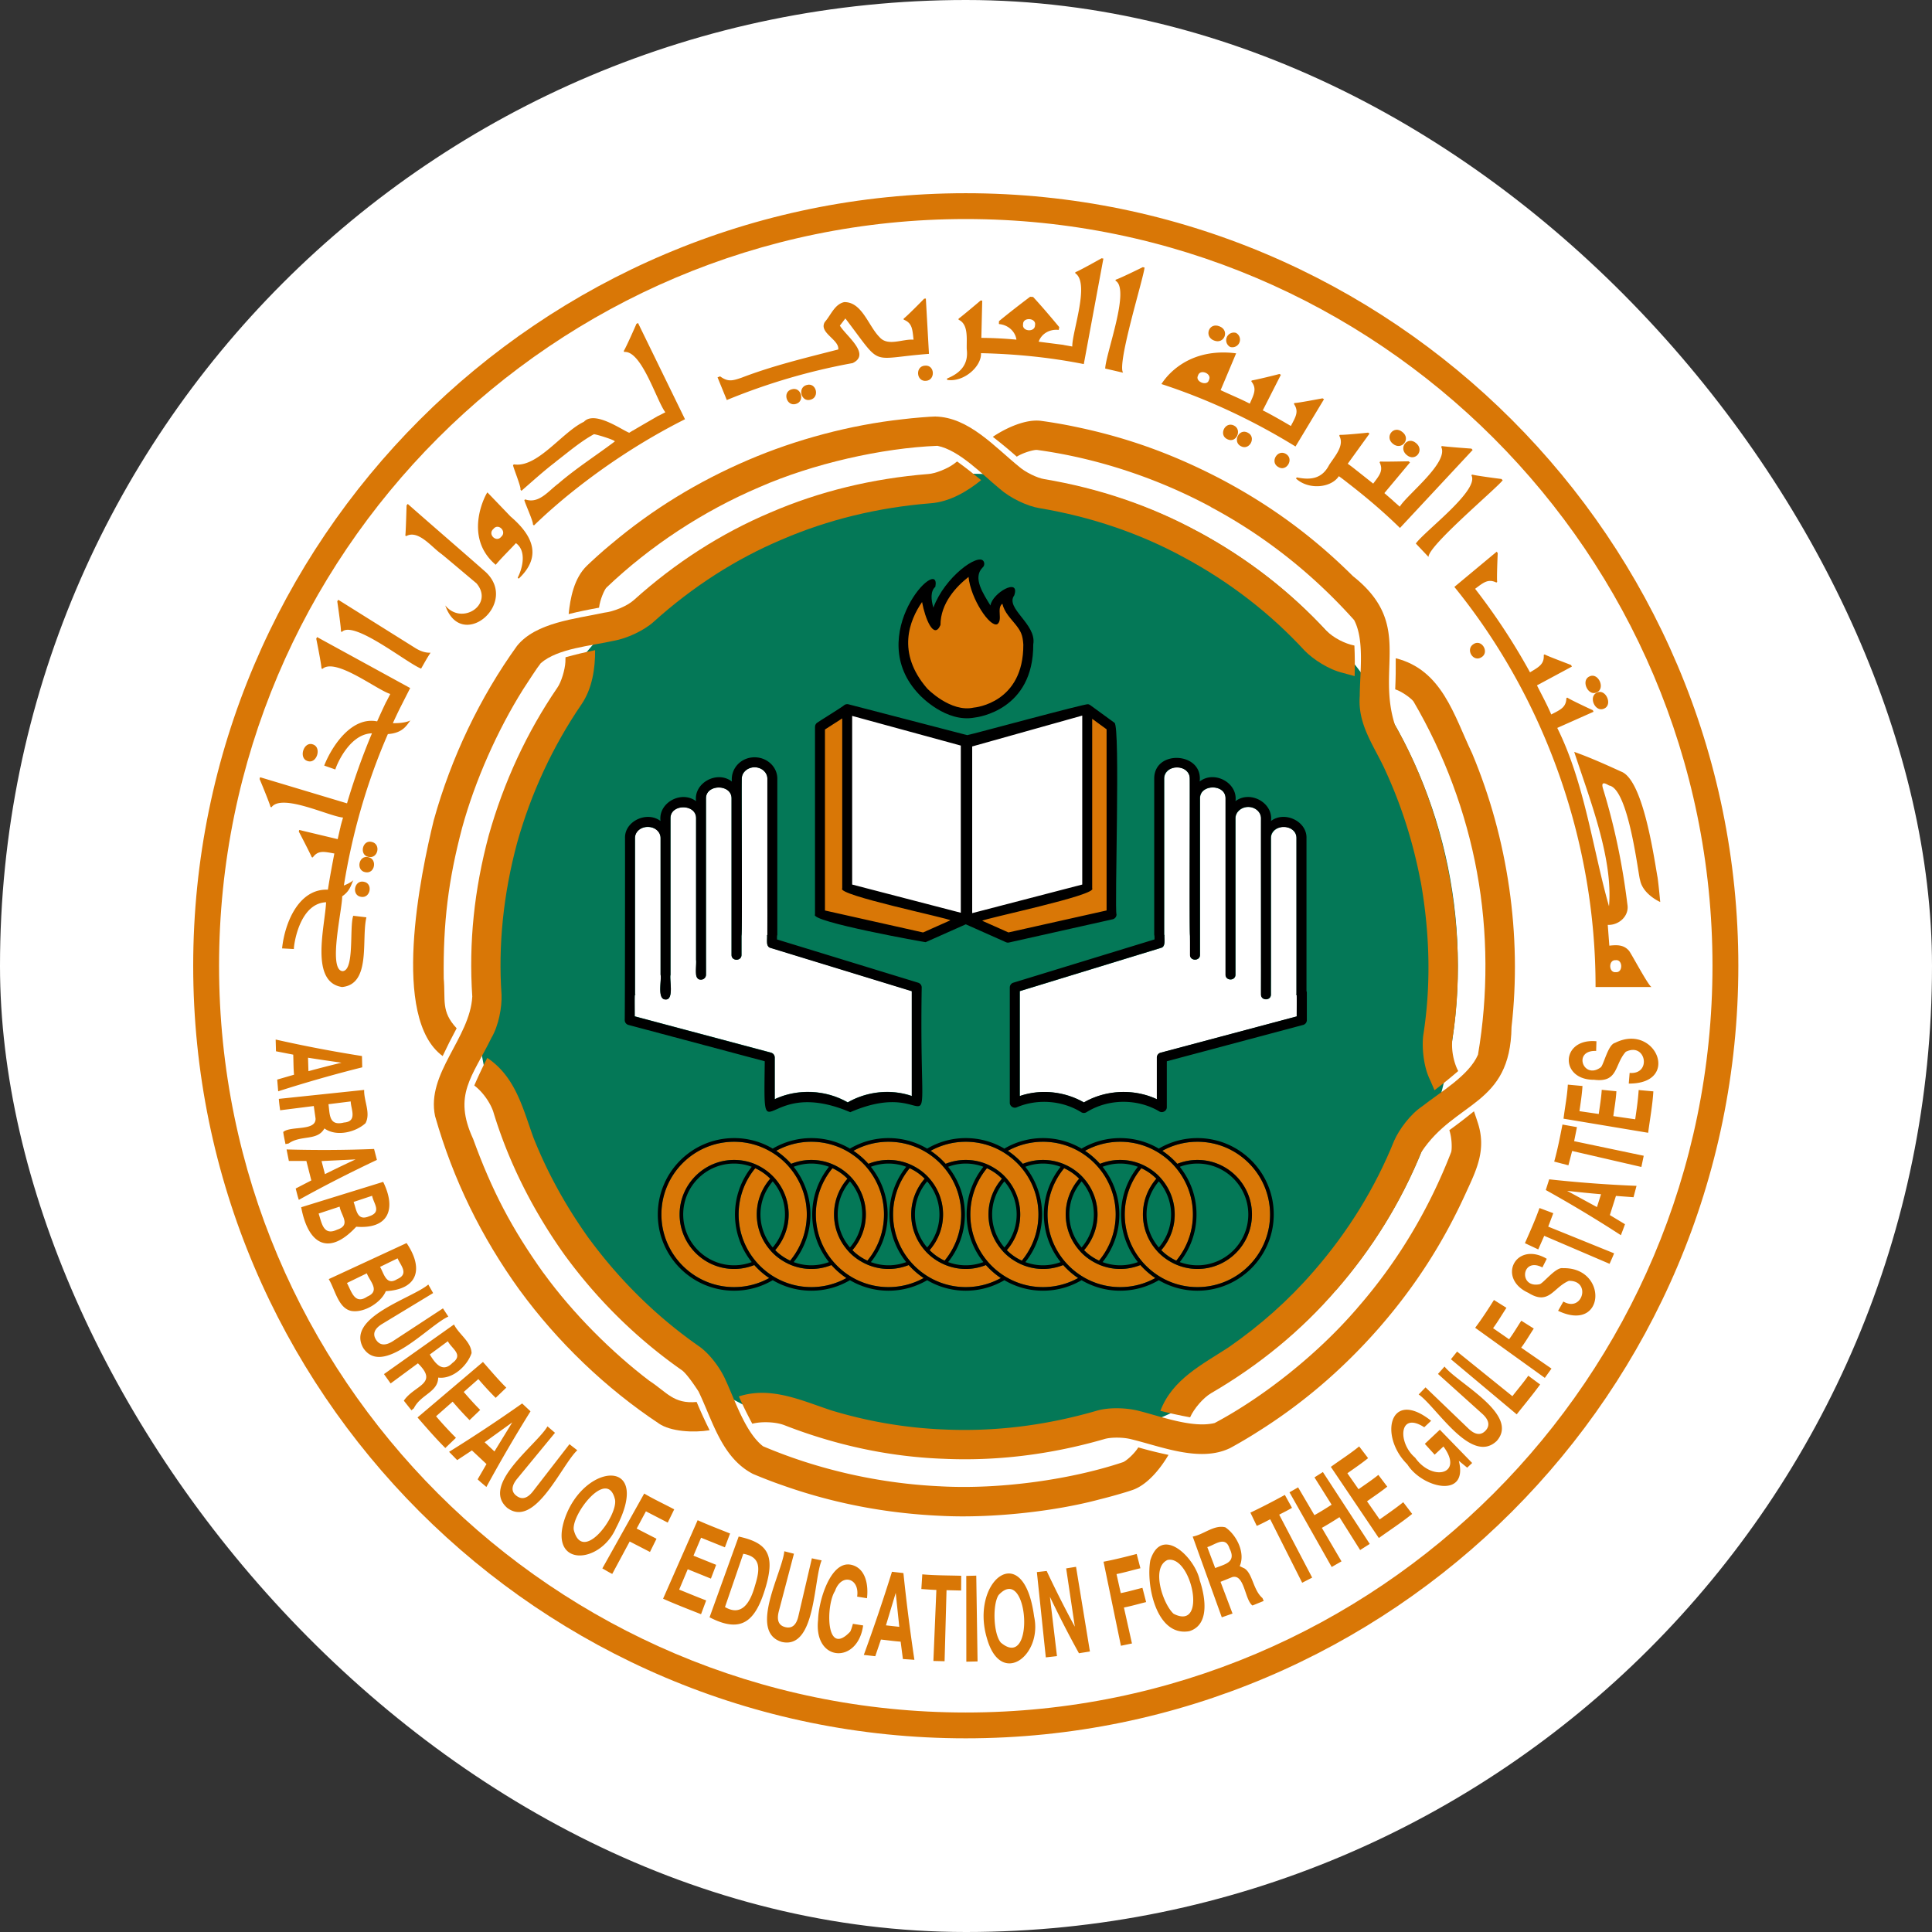 <svg xmlns="http://www.w3.org/2000/svg" version="1.1" xmlns:xlink="http://www.w3.org/1999/xlink" width="1000" height="1000"><rect width="100%" height="100%" fill="#333333" stroke="none"/><g clip-path="url(#SvgjsClipPath1165)"><rect width="1000" height="1000" fill="#ffffff"></rect><g transform="matrix(1.675,0,0,1.675,100,100.008)"><svg xmlns="http://www.w3.org/2000/svg" version="1.1" xmlns:xlink="http://www.w3.org/1999/xlink" width="477.47" height="477.46"><svg xmlns="http://www.w3.org/2000/svg" id="a" viewBox="0 0 477.47 477.46"><defs><style>.m{fill:#fff}.n{fill:#d97706}</style><clipPath id="SvgjsClipPath1165"><rect width="1000" height="1000" x="0" y="0" rx="500" ry="500"></rect></clipPath></defs><g id="b"><g id="c"><path id="d" d="m432.99 262.01.63.04-.09 3c-7.33-.3-3.96 8.99 1.38 5.09.91-.54 2.25-7.05 4.43-7.57 12.57-6.36 20.53 12.69 4.27 12.56l.27-3.29c6.91.59 5.03-9.63-1.2-6.52-3.55 3.94-2.25 9.58-9.76 8.64-10.55.1-10.39-12.42.07-11.95m-9.54 23.97c.43-3.51 1.14-6.99 1.33-10.52l4.53.42c-.16 2.61-.57 5.2-.94 7.78l5.97.87c.33-2.49.77-4.96.92-7.47l4.53.45c-.15 2.58-.61 5.12-.95 7.68l6.76.98c.44-3 .88-6 1.07-9.04l4.54.41c-.26 4.3-1.05 8.54-1.61 12.8zm-2.88 13.26c1.06-3.77 1.8-7.62 2.55-11.45l4.48.8-.87 4.34 21.5 4.51-.72 3.46-21.4-4.94-1.15 4.43zm3.99 9.04 9.22 5.02 1.26-3.97c-3.51-.3-7.01-.66-10.48-1.05m-5.54-3.56c9.01.99 17.97 1.65 26.99 2.02l-.93 3.51-5.43-.4-1.88 5.92 4.67 2.82c-.38 1.15-.84 2.26-1.26 3.4-7.57-4.91-15.29-9.56-23.21-13.96zm-7.5 19.73c1.59-3.6 3.2-7.17 4.5-10.86l4.27 1.6-1.57 4.15 20.36 8.25c-.42 1.1-.93 2.16-1.4 3.24l-20.19-8.65-1.85 4.2zm6.21 4.52.54.31-1.35 2.67c-6.49-3.39-7.42 6.47-.92 5.2 1.07-.1 5.05-5.41 7.24-4.97 14.05-.37 13.19 20.17-1.47 13.17l1.63-2.86c6 3.48 8.67-6.56 1.69-6.39-4.87 2.05-6.12 7.7-12.51 3.7-9.63-4.4-4.13-15.69 5.15-10.83m-21.58 21.63c2.08-2.77 3.96-5.66 5.8-8.59l3.86 2.42c-1.38 2.1-2.64 4.27-4.13 6.29l4.95 3.43c1.38-1.84 2.51-3.83 3.78-5.74l3.85 2.43c-1.31 1.96-2.47 4.01-3.89 5.9l9.36 6.47-2.06 2.87zm-7.49 9.72 1.9-2.37 17.09 13.79c1.63-2.12 3.39-4.14 4.91-6.33l3.66 2.71c-2.3 3.17-4.81 6.16-7.24 9.23zm-4 4.54 2.02-2.28c4.09 5.16 23.31 14.82 16.15 22.97-7.9 7.6-18.67-10.57-24.14-14.35l2.12-2.19 13.23 12.71c2.06 1.98 3.82 2.21 5.29.69 1.48-1.57 1.09-3.37-1.02-5.26zm-1.03 24.95-3.04-3.35 4.64-4.36 9.99 10.28-1.54 1.44-2.58-2.11c3 11.88-11.36 8.39-15.92 1.09-8.85-8.74-5.48-23.63 7.36-13.46l-2.13 2c-7.89-5.11-8.24 4.83-2.81 9.4 5.23 7.46 15.19 5.24 8.74-3.46zm-32.08 3.77c2.91-2.12 5.96-4.04 8.75-6.32l2.76 3.62c-2.05 1.67-4.24 3.14-6.4 4.67l3.45 4.94c2.05-1.46 4.16-2.84 6.12-4.43l2.75 3.63c-2.01 1.62-4.16 3.03-6.25 4.53l3.9 5.6c2.47-1.73 4.94-3.44 7.29-5.32l2.76 3.62c-3.3 2.67-6.87 4.98-10.3 7.45zm.26 30.94-13.04-23.08 2.66-1.53 5.04 8.59c1.83-1 3.57-2.11 5.32-3.23l-5.3-8.44 2.6-1.65 14.48 22.21-2.97 1.89-6.39-10.16c-1.78 1.15-3.59 2.28-5.44 3.31l6.07 10.35zm-25.12-16.8c3.61-1.71 7.15-3.56 10.65-5.47l2.2 3.99c-1.27.77-2.63 1.42-3.95 2.11l10.19 19.45-3.09 1.59-9.88-19.62c-1.37.71-2.74 1.44-4.15 2.05zm-13.32 10.65 2.44 6.48c2.98-1.2 6.63-1.75 4.43-6.06-1.27-4.08-4.58-1.05-6.87-.42m4.48 21.7-8.99-24.95c3.43-.62 6.63-3.76 10.11-2.85 3.49 2.4 6.22 7.91 4.42 11.98.89.45 1.36.67 1.4.67 2.62 1.59 2.7 6.68 5.63 9.2l.38.89-3.47 1.41c-2.41-1.74-2.43-9.82-6.25-8.78l-3.62 1.46 3.71 9.81zm-14.88-1.09c10.59 5.44 5.54-18.25-1.89-16.63-5.26 2.38-1.32 13.79 1.89 16.63m8.08-10.29c1.71 5.12 3.15 13.69-3.23 15.66-10.21 1.82-13.45-14.36-12.05-21.91 3.48-11.05 13.87-.77 15.28 6.25m-29.74-5.8c3.45-.66 6.85-1.51 10.24-2.4l1.15 4.41c-2.47.59-4.9 1.32-7.38 1.81l1.31 5.88c2.26-.43 4.47-1.1 6.7-1.63l1.14 4.4c-2.29.56-4.54 1.23-6.86 1.68l2.48 11.11-3.41.71zm-20.6 3.2 3.03-.34c2.73 5.8 5.64 11.6 8.7 17.22l-2.68-18.02 3.05-.49 4.29 26.17-3.39.54c-3.16-5.69-6.15-11.57-8.97-17.44l2.18 18.33-3.45.39zm-11.15 21.78c10.82 9.16 8.58-24.75-.68-14.68-1.92 2.92-1.62 11.95.68 14.68m10.29-8.07c2.67 12.07-10.3 22.03-14.59 6.7-5.25-17.66 11.34-31.1 14.59-6.7m-17.87-12.61.4 26.51-3.47.08-.02-26.51zm-16.68-.4c3.99.36 8.01.32 12.03.44l-.03 4.56-4.51-.11-.6 21.96-3.46-.08.92-21.95c-1.56-.04-3.1-.19-4.64-.28zm-8.21 5.73-3.02 10.03 4.12.46zm2.38-6.12c.92 8.92 2.05 17.85 3.39 26.8l-3.55-.24-.7-5.37c-2.03-.14-4.06-.44-6.09-.65l-1.75 5.15-3.54-.4c3.12-8.54 6.02-17.11 8.7-25.7zm-16.43 18.08c.23-.44.51-1.24.82-2.4l3.16.5c-1.64 12.08-15.35 11.33-13.92-1.73.15-5.97 3.9-18.37 10.19-17.02 4.36.94 5.44 5.92 4.92 10.34l-3.04-.49c.85-5.79-4.88-7.4-6.86-1.71-2.79 4.27-2.96 20.7 4.73 12.51m-11.86-22.65c.99.25 2.01.43 3.02.65-2.56 6.01-1.79 27.57-12.3 25.2-10.43-3.11.16-21.46.76-28.02l2.98.76-4.67 17.76c-.72 2.76-.08 4.4 1.97 4.91 2.07.53 3.43-.6 4.07-3.38zm-21.2-1.39-5.65 16.46c5.18 3.02 7.82-1.36 9.28-6.65 1.61-5.16 1.85-8.86-3.63-9.81m-10.42 19.62 9-24.95c8.82 1.91 11.28 5.54 8.4 15.44-3.11 10.63-7.37 14.71-17.4 9.51m-3.68-30c3.29 1.48 6.67 2.76 10.02 4.11l-1.6 4.27-7.36-2.97-2.35 5.55 7.01 2.83-1.62 4.26-7.16-2.9-2.65 6.3c2.79 1.11 5.55 2.28 8.35 3.34l-1.59 4.26c-3.93-1.55-7.87-3.07-11.73-4.79zm-16.51-8.24c3 1.79 6.19 3.24 9.27 4.89l-2 4.09-6.74-3.48-2.86 5.32 6.13 3.15-2.02 4.08-6.27-3.23-5.39 10.02c-1.05-.51-2.04-1.14-3.06-1.7zm-21.77 11.22c2.66 10.6 13.58-4.16 12.76-9.28-2.27-10.13-13.5 4.48-12.76 9.28m13.08-.62c-5.03 11.52-21.01 12.18-15.82-2.95 6.05-17.33 27.22-18.84 15.82 2.95m-14.41-25.85 2.42 1.88c-4.83 4.44-13.02 24.3-21.66 17.79-8.26-7.17 9.15-19.47 12.45-25.18l2.32 1.99-11.67 14.17c-1.81 2.2-1.94 4.01-.26 5.28 1.7 1.32 3.42.84 5.16-1.41zm-17.68-6.73-8.53 6.13 3.03 2.84zm5.64-3.43a460 460 0 0 0-13.63 23.38c-.9-.79-1.84-1.52-2.7-2.36l2.73-4.72-4.5-4.22-4.55 3-2.51-2.56c7.68-4.76 15.18-9.73 22.58-14.95zm-14.69-15.25c2.37 2.67 4.66 5.42 7.21 7.94l-3.28 3.15c-1.86-1.85-3.65-3.8-5.35-5.8l-4.52 3.98c1.64 1.9 3.31 3.78 5.09 5.55l-3.29 3.15c-1.83-1.83-3.54-3.74-5.23-5.7l-5.12 4.51c1.96 2.31 4.01 4.52 6.14 6.66l-3.28 3.15c-3.01-3-5.79-6.24-8.59-9.44zm-10.85-6.41-5.58 4.11c1.63 2.65 3.87 5.81 6.98 2.62 3.56-2.6-.19-4.37-1.4-6.73m-19.74 10.16 21.64-15.33c1.52 3.06 5.33 5.33 5.43 8.85-1.36 4.02-5.89 8.14-10.31 7.56-.09 4.56-5.43 5.21-7.52 9.48l-.75.62-2.35-2.96c3.23-4.84 10.91-5.15 4.35-11.55l-8.43 6.22zm18.23-20.31 1.66 2.54c-6.02 2.63-20.27 18.81-26.28 9.72-5.47-9.55 15.07-15.33 20.09-19.63l1.49 2.64-15.7 9.51c-2.45 1.48-3.09 3.11-1.95 4.9 1.17 1.81 2.95 1.94 5.33.38zm-23.53-10.83-6.14 2.99c1.39 2.54 2.38 6.88 6.28 4.2 4.17-1.76.7-4.82-.14-7.19m9.51-4.63-5.42 2.64c1.2 2.01 1.89 5.97 5.3 3.78 3.75-1.61 1.03-4.24.12-6.42m-21.28 6.42 24.06-11.14c5.31 7.86 3.56 14.31-6.42 14.86-1.37 3.4-6.62 6.82-10.68 6.11-4.05-.86-5-6.65-6.96-9.83m3.37-22.4-6.49 2.14c.97 2.93 1.44 7 5.7 4.99 4.42-1.43 1.21-4.39.79-7.13m10.03-3.35-5.71 1.9c.87 2.37 1.02 6.04 4.78 4.44 3.98-1.28 1.44-3.84.93-6.34m-21.91 3.54 25.33-7.84c4.15 8.45 1.63 14.65-8.32 13.86-8.41 9.08-14.83 5.64-17.01-6.02m16.8-14.78-10.51.51 1.05 4.04c3.14-1.57 6.29-3.08 9.46-4.55m6.6.15c-8.11 3.83-16.26 7.97-24.13 12.35-.39-1.15-.66-2.33-.97-3.51l4.83-2.5-1.53-6.01h-5.41l-.71-3.56c9.08.25 18.02.22 27.04-.15zm-8.1-18.07-6.87.86c.44 3.15.1 6.84 4.79 5.66 4.24-.32 2.14-4.13 2.08-6.52m-22.21-.79 26.37-2.77c-.13 3.4 2.09 7.16.41 10.29-3.14 2.86-9.08 4.24-12.69 1.61-2.2 3.98-7.26 1.93-11.08 4.66l-.96.18c-.23-1.25-.54-2.48-.69-3.74 2.26-1.97 10.12-.16 9.99-4.14l-.55-3.88-10.4 1.31c-.16-1.17-.32-2.34-.4-3.52m19.37-11.18c-3.44-.49-6.9-.99-10.35-1.54l.13 4.16c3.38-.92 6.82-1.8 10.22-2.62m6.4 1.43c-8.68 2.17-17.33 4.64-25.97 7.41l-.3-3.62 5.2-1.51c-.2-2.06-.16-4.14-.25-6.2l-5.33-1.04-.1-3.63c8.9 2.01 17.78 3.7 26.67 5.1z" class="n"></path><g id="e"><path d="M443.71 234.13c-1.66-1.99-3.9-1.85-6.1-1.61-.13-1.6-.37-4.83-.49-6.43 3.36.18 6.68-2.69 6.07-6.27-1.47-12.12-3.94-24.12-7.52-35.77-.85-2.7 1.03-1.48 1.87-1.02 6.11 1.01 9.08 28.34 9.55 29.13.82 4.52 6.22 6.85 6.24 6.87-.42-4.57-.82-7.89-.88-7.88-1.34-7.95-4.67-30.03-11.21-32.43-4.88-2.23-9.54-4.32-14.49-6.09 4.82 14.76 12.03 32.82 10.75 47.72-4.97-17.35-7.46-37.98-15.99-55.12l11.21-4.99-.22-.49c-.79-.34-7.08-3.29-7.89-3.89l-.28.14c-.06 2.9-1.87 3.62-4.68 5.07-1.23-2.94-2.98-6.13-4.41-8.99l10.79-5.8-.24-.48c-.74-.32-7.29-2.75-8.18-3.28l-.28.16c.21 2.87-1.54 3.74-4.24 5.37a196 196 0 0 0-16.96-25.81c2.53-1.88 3.98-3.2 6.57-1.93l.25-.19c-.17-1.01.12-8.05.17-8.92l-.32-.42c-2.57 2.13-10.65 8.86-13.08 10.88 28.14 34.67 43.69 78.97 43.63 123.63h17.32c-.8 0-6.19-10.19-6.96-11.16m-4.09 6.57c-2.26.28-2.34-3.84-.09-3.69 2.26-.35 2.37 3.9.09 3.69M394.99 78.92c-.87-.05-8.03-.59-9.13-.79l-.22.24c2.44 4.84-10.56 14.78-12.79 18.49l-2.04-1.79.02-.02-2.74-2.38L376 83.2l-.4-.35c-.8-.01-7.74.17-8.79.05l-.2.25c1.26 2.61-.08 4.06-1.97 6.59l-4.97-3.94-.04.05.03-.05c-.95-.76-1.89-1.51-2.89-2.2l6.72-9.31-.43-.31c-.84.11-7.74.79-8.74.68l-.18.27c1.71 3.01-1.33 6.29-3.12 9.05-2.21 4.31-5.77 4.71-10.01 3.83l-.23.36c3.95 3.63 10.91 2.87 13.24-.73.84.58 1.94 1.43 2.82 2.13 5.6 4.32 11.02 8.92 16.07 13.87l22.46-24.1zM348.98 63.39c-.81.13-7.68 1.47-8.69 1.44l-.15.28c1.62 2.38.52 4.02-.95 6.82-1.98-1.17-6.65-3.87-8.68-4.82l5.6-11.01-.47-.24c-.83.26-7.49 1.87-8.54 2l-.13.29c1.81 2.22.8 4.03-.48 6.88-2.79-1.46-6.13-2.82-9-4.18 0 0 2.74-6.48 4.79-11.37-16.72-2.15-23.1 9.65-23.09 9.49 14.53 4.74 28.43 11.29 41.44 19.3l8.8-14.61zm-35.12-5.64c-.53 2.03-4.34.46-3.37-1.35.57-2.25 4.47-.68 3.37 1.35M226.4 32.55l-.52.04c-.59.63-5.5 5.6-6.35 6.16l.02.32c2.69 1.06 2.69 3.03 3.05 6.19-3.4-.29-7.98 2.21-10.55-.83-3.42-3.43-5.38-10.87-10.88-10.78-2.98.66-4.11 4.02-5.99 6.14-1.99 3.3 4.55 5.45 4.15 8.49-9.95 2.56-20.11 4.98-29.78 8.69-3.01 1.06-4.37 1.34-6.73-.38l-.79.31 2.86 7.01c12.53-5.17 25.59-9 38.89-11.42 5.77-2.76-2.1-8.43-3.95-11.58l1.7-2.21c11.75 15.37 6.96 12.36 25.83 10.94zM98.06 99.89c-1.15-1.21-7.14-7.44-7.14-7.43-.17-.09-7.91 13.5 2.56 22.36 1.95-2.32 4.25-4.51 6.25-6.69 3.28 2.34 2.14 7.56.54 10.69l.31.29c6.93-6.52 4.89-12.9-2.52-19.22m-2.87 6.26c-1.53 1.93-4.3-.77-2.43-2.39 1.54-1.98 4.24.82 2.43 2.39M404.27 88.3c-.88-.09-8.03-1.04-9.07-1.36l-.22.23c2.58 4.61-14.49 17.27-17.17 21.08l3.92 4.14c-.08-3.45 20.8-20.97 22.92-23.68zM293.98 22.97l-.56-.12c-.79.41-7.32 3.6-8.36 3.87l-.07.31c4.66 2.53-2.98 22.45-3.17 27.15l5.52 1.28c-1.91-2.87 6.3-29.06 6.64-32.49M68.58 140.51l-23.75-14.87-.31.48c.13.88 1.2 8.2 1.14 9.3l.28.15c3.62-3.78 20.24 9.74 24.49 11.33.95-1.66 1.86-3.34 2.92-4.92-1.47.08-3.06-.39-4.77-1.47M61.7 163.76c.7-1.54 1.42-3.07 2.17-4.59l3.18-6.26-28.77-15.75-.26.51c.2.88 1.62 8.08 1.62 9.17l.29.15c4.06-3.59 16.84 6.51 20.97 7.75l-1.2 2.35h-.03c-.98 2.02-1.91 4.06-2.83 6.12-7.77-1.57-13.88 7.39-16.36 13.66l3.46 1.21c-.15-.03 3.86-11.01 11.3-11.18a208 208 0 0 0-7.71 21.64l-26.86-8.07-.16.55c.37.81 3.15 7.57 3.38 8.64l.31.08c3.24-4.37 17.79 2.83 22.1 3.19-.28 1.03-.61 2.04-.83 3.08l.25.07-.26-.04-.81 3.56-11.89-2.84-.12.52c.43.76 3.6 6.91 4 7.91l.31.07c1.67-2.33 3.61-1.77 6.67-1.22-.71 3.71-1.42 7.43-1.99 11.17-9.11-.35-13.36 10.4-14.16 18.15l3.66.2c-.18-.12 1.3-14.1 9.94-14.46-.36 7.52-5.1 24.71 4.94 26.2 9.07-.88 5.89-14.82 7.52-21.54l-4.07-.48c-1.25 3.47.48 17.06-3.34 17.11-4.51-.5-.04-19.05-.08-23.13 2.54-1.69 2.82-3.86 3.47-5 .02.01-.82.83-2.95 1.67 2.58-16.06 7.09-31.89 13.6-46.8 4.94-.32 5.95-3.08 7.02-4.25.05 0-1.58.97-5.48.88M90.43 117.1c-6.51-5.75-17.58-15.29-24.13-21.08l-.36.43c-.04.86-.22 8.19-.39 9.32l.25.2c3.71-2.08 7.86 3.35 10.77 5.41.35.19 10.38 8.71 10.95 9.15 5.56 6.54-4.48 13.17-9.62 6.86 4.94 14.39 22.82-.53 12.53-10.29M114.82 94.15c11.42-9.4 23.92-17.65 37.15-24.31l-14.51-29.73-.5.26c-.34.83-3.3 7.5-3.92 8.39l.15.29c5.4-.49 10.04 15.2 12.71 18.64l-2.09 1.08-.02-.03c-2.64 1.54-5.3 3.05-7.93 4.62h-.05c-.36.23-.71.43-1.07.66-2.12-.75-10.68-6.99-14-3.39-6.73 3.17-14.36 14.32-21.64 13.16l-.27.24c.1.87 2.6 6.91 2.29 7.57l.31.36c3.49-3.03 6.91-6.15 10.59-8.95l-.02-.02c3.81-2.92 7.65-6.23 11.81-8.51.35-.11 6.76 1.83 6.45 2.24-5.75 4.33-11.94 8.28-17.43 13.01-3.14 2.33-6.01 6.36-10.25 4.88l-.25.23c.15.86 2.88 6.82 2.63 7.48l.33.35c1.54-1.49 3.13-2.96 4.72-4.39 1.61-1.41 3.2-2.79 4.81-4.13M272.6 24.4l-.04.32c4.62 3.01-1.01 18.19-.91 22.65l-2.66-.47v-.03c-1.83-.23-5.92-.75-7.72-.99.81-2.39 3.31-3.94 6.13-3.64l.1-.07.11-.81c-2.57-3.08-5.25-6.26-8.06-9.3l-.92-.07c-3.33 2.51-6.54 5-9.63 7.54l-.03.83.08.08c2.81.25 5 2.31 5.34 4.81-3.6-.34-7.21-.52-10.84-.55l.27-11.53h-.52c-.63.55-5.91 5-6.79 5.6v.32c3.14 1.42 2.43 5.92 2.53 9.17.6 4.75-2.11 7.39-6.09 9l.02.42c5.14.83 10.7-4.17 10.47-8.25 10.67.24 21.32 1.29 31.77 3.37l6.05-32.6-.56-.1c-.76.44-7.07 3.97-8.1 4.3m-16.15 16.09c-.08-2.31 4.18-1.98 3.68.31.02 2.26-4.12 1.97-3.68-.31" class="n"></path><path d="M52.69 212.76c-2.98-.58-3.83 4.29-.78 4.68 2.9.47 3.74-4.21.78-4.68M35.3 175.46c2.88 1.03 4.5-4.14 1.75-5.12-2.88-1.13-4.6 4.21-1.75 5.12M54.12 205.17c-3.01-.71-3.91 4.14-.92 4.65 2.93.61 3.8-4.05.92-4.65M55.2 200.46c-2.92-.77-4 4.03-1.06 4.63 2.95.67 3.99-3.93 1.06-4.63M226.13 53.28c-3.06.17-2.72 4.96.3 4.7 2.98-.18 2.79-4.98-.3-4.7M184.94 60.6c-2.97.79-1.58 5.38 1.29 4.52 2.91-.79 1.67-5.43-1.29-4.52" class="n"></path><path d="M189.59 59.26c-2.94.76-1.75 5.41 1.18 4.55 2.91-.77 1.78-5.41-1.18-4.55M321.57 71.77c-2.76-1.33-4.78 3.01-2 4.25 2.75 1.41 4.71-2.94 2-4.25" class="n"></path><path d="M325.87 73.99c-2.73-1.46-4.79 2.87-2.1 4.2 2.69 1.41 4.86-2.85 2.1-4.2M337.67 80.56c-2.63-1.58-5.03 2.53-2.4 4.03 2.58 1.65 5.01-2.47 2.4-4.03M370.76 77.46c2.7 2.17 5.66-1.57 2.87-3.69-2.74-2.22-5.58 1.59-2.87 3.69" class="n"></path><path d="M374.96 80.87c2.65 2.3 5.62-1.4 2.96-3.62-2.66-2.33-5.6 1.43-2.96 3.62M315.45 45.52c3.21 1.28 4.91-3.17 1.67-4.39-3.27-1.33-4.85 3.18-1.67 4.39" class="n"></path><path d="M320.45 47.51a2.363 2.363 0 0 0 1.78-4.35 2.363 2.363 0 0 0-1.78 4.35M395.58 139.37c-2.49 1.65-.03 5.68 2.54 4 2.54-1.57-.02-5.76-2.54-4M433.73 154.24c2.77-1.25.42-6.31-2.32-4.89-2.65 1.27-.35 6.21 2.32 4.89M433.76 154.33c-2.73 1.24-.55 6.2 2.22 4.93 2.78-1.17.5-6.28-2.22-4.93" class="n"></path></g></g><path d="M469.48 238.73c0 127.24-103.52 230.75-230.75 230.75S7.99 365.96 7.99 238.73 111.5 7.98 238.73 7.98c127.24.01 230.75 103.52 230.75 230.75M238.73 0C107.1 0 0 107.09 0 238.73s107.1 238.73 238.73 238.73 238.74-107.09 238.74-238.73S370.37 0 238.73 0" class="n"></path></g><g id="f"><path id="g" d="M390.8 238.73c0 83.98-68.08 152.05-152.06 152.05S86.68 322.71 86.68 238.73 154.76 86.67 238.74 86.67c83.98.01 152.06 68.08 152.06 152.06" style="fill:#047857"></path><g id="h"><path d="M396.88 287c-.35-1.1-.73-2.2-1.11-3.31a161 161 0 0 1-7.61 5.85c.83 2.39.85 5.77.58 6.74.03-.07-.01.03 0 0-6.77 17.49-16.44 33.86-29.08 48.29h.02l.03.03-.04-.02s-.01.01-.01.02l-.74.84c.11-.13.23-.26.34-.4-11.79 13.64-28.41 26.91-43.62 34.99l-.04.02c.02-.01.03-.01.04-.02-6.74 1.66-16.44-1.99-23.21-3.7-3.62-.99-9.45-1.31-13.58 0-15.61 4.48-31.11 6.4-46.78 5.7-11.77-.46-23.49-2.46-34.77-5.87-9.24-3.04-18.72-7.57-28.69-4.35 1.26 2.8 2.65 5.62 4.16 8.44 2.81-.75 7.16-.59 9.82.41 16.1 6.29 32.59 9.79 49.05 10.41h.05c16.41.77 33.16-1.26 49.79-6.06 2.05-.65 6.01-.61 8.47.05a.2.2 0 0 0-.07-.02c.06.01.1.02.14.03-.02-.01-.05-.01-.07-.01 9.28 2.26 21.13 7.15 30.31 2.78-.07.04-.13.08-.2.12 1.91-1.01 5.95-3.32 8.94-5.26-.06.04-.1.07-.17.11 14.24-8.91 26.71-19.72 37.69-32.27 11.19-12.86 19.86-26.41 26.78-41.67-.02.04-.04.08-.06.13 3.33-7.22 6.51-13.53 3.64-22" class="n"></path><path d="M230.91 408.7c15.4.82 35.16-1.28 49.32-5.11-.05.02-.1.03-.15.04 3.38-.83 7.87-2.11 10-2.85-.08.02-.16.06-.24.08 4.82-1.45 8.98-6.64 11.54-10.98-3.25-.69-6.35-1.46-9.33-2.32-1.41 2.24-3.92 4.29-4.74 4.57 0 0 .01 0 .01-.01-.02.01-.03.02-.03.02s.01-.01.02-.01c-16.23 5.43-38.01 8.42-56.01 7.48h-.09c-.06-.02-.13-.02-.19-.02-18.65-.83-37.66-5.04-54.93-12.38.01.01.02.01.02.02 0 0-.02-.01-.05-.03.01.01.02.01.03.01-5.42-4.19-8.62-14.1-11.56-20.43-1.48-3.44-4.86-8.21-8.45-10.62-12.76-8.93-24.11-20.04-33.65-32.97l-.07.02.03-.06c-.08-.12-.17-.23-.25-.34-7.01-9.85-12.62-19.97-17.01-31-3.27-9-5.51-18.74-14.25-24.61-1.46 2.85-2.8 5.7-4.02 8.53 2.36 1.76 4.75 4.93 5.83 7.97l-.03-.1c.02.06.03.11.06.17a1 1 0 0 1-.03-.07c4.69 15.56 12.28 30.74 22.38 44.81h.03v.03c10.11 13.76 22.2 25.57 35.85 35.13 1.76 1.19 5.22 6.63 5.2 6.6 4.35 8.96 7.11 20.41 16.77 25.46-.07-.02-.14-.05-.2-.08 1.82.78 6.18 2.55 9.66 3.71a.6.6 0 0 1-.19-.06c15.86 5.61 32.08 8.65 48.72 9.4v-.02z" class="n"></path><path d="M108.19 333.59h-.03.02c-9.69-13.59-15.84-25.23-21.76-41.57.01.04.02.09.04.13-6.22-13.58-.26-19 5.71-31.17 2.22-3.77 3.27-9.49 3.11-13.27-1.06-15.27.55-31.05 4.79-46.88 4.34-15.49 11.05-29.91 19.89-42.85 3.39-4.93 4.27-11.27 4.24-16.77q-4.68.945-9.15 2.19c-.02.46-.04.92-.04 1.37 0-.02 0-.04.01-.05-.01.05-.01.09-.01.14 0-.03.01-.06.01-.09-.13 2.56-1.31 6.36-2.49 8.02-9.44 13.8-16.58 29.23-21.2 45.64s-.01.03-.01.05c-4.49 16.76-6.19 33.08-5.08 49.76v-.05c0 .06 0 .12.01.17-.01-.04-.01-.08-.01-.12-.69 12.84-14.28 23.73-11.5 36.94 5.63 19.76 14.35 37.43 26.11 53.75h.02-.01c11.68 16 26.62 30.37 43.18 41.34-.05-.03-.1-.07-.15-.09 3.64 2.49 10.68 2.9 15.69 2.08-1.47-2.94-2.8-5.85-4.01-8.74-7.12.67-9.16-2.99-14.64-6.57.04.04.1.08.14.11-11.8-8.94-23.84-21.05-32.7-33.24-.06-.07-.11-.17-.18-.24ZM353.24 338.94h.01c11.18-12.87 20.01-27.19 26.24-42.59s.04-.1.06-.15l-.06.15c10.48-15.94 27.55-14.27 27.89-38.67 3.25-28.34-1.11-58.21-12.16-84.55-5.63-11.79-9.29-25.85-23.62-29.43.04 3.15-.01 6.36-.16 9.6 2.46.84 5.2 3.04 5.69 3.81l-.13-.24c.04.09.08.17.14.25h-.01c9.42 16.11 16.24 34.3 19.59 52.76h.02l-.02.02c3.4 18.46 3.43 37.98.3 56.31 0-.01.01-.03.01-.05-.01.08-.03.2-.05.28l.04-.23c-2.77 6.45-11.63 11.54-17.28 15.98.03-.01.05-.03.08-.05-.03.03-.07.05-.11.08.02-.01.02-.02.03-.03-3.7 2.49-7.1 7.15-8.62 10.59-5.85 14.52-14.17 28.05-24.74 40.2v.04l-.01-.02c-.11.12-.21.25-.32.37h-.01c-7.61 8.78-16.42 16.56-25.97 23.19-8.12 5.32-17.48 9.87-21.2 19.71 2.91.74 5.96 1.4 9.19 2 1.17-2.67 4.03-5.99 6.42-7.42 14.97-8.7 28-19.44 38.74-31.92h.02Z" class="n"></path><path d="M314.49 96.99c16.94 9.05 31.74 20.93 44.23 34.89a.3.3 0 0 0-.04-.06c.07.09.15.16.22.24-.06-.05-.12-.12-.17-.18 3.29 6.22 1.77 16.29 1.75 23.49 0-.04.01-.08.01-.13-.78 9.17 4.73 15.92 8.1 23.59 4.91 10.75 8.43 21.94 10.69 33.79h.01c.03.14.06.29.09.42 0 .02.01.04.01.06 2.83 16.27 3.08 32.12.71 47.14-.46 3.79.09 9.58 2.02 13.59a.4.4 0 0 1-.05-.12c.52 1.16 1.01 2.32 1.51 3.48 2.56-1.94 5-3.92 7.32-5.93-1.37-2.64-2.17-6.4-1.81-9.78-.01.06-.02.11-.02.17.01-.06.01-.13.02-.19v.02c5.2-32.73-1.68-69.13-17.82-97.33.03.06.06.11.09.17-5.78-17.87 5.66-31.21-12.93-45.95.03.04.07.07.1.11-11.86-11.82-24.74-21.44-39.78-29.52h.01c-15.02-7.97-29.66-13.41-46.6-16.87l.13.03c-.06-.02-.12-.03-.2-.04.02 0 .04.01.07.01-3.44-.74-7.96-1.46-10.09-1.73l.23.03c-4.8-.78-11.05 2.09-15.21 4.89 2.53 1.96 5 4 7.4 6.13 2.22-1.37 5.45-2.18 6.27-2.08-.02 0-.03 0-.04-.01.03.01.05.01.05.01h-.01c18.59 2.54 37.19 8.72 53.71 17.61h.01v.05z" class="n"></path><path d="M358.83 139.78c-2.92-.58-6.39-2.31-8.77-4.68.03.04.08.08.11.12-11.28-12.26-24.65-22.59-39.71-30.7l-.03.02v-.02C295.98 96.64 280 91.2 262.95 88.34c-2.17-.35-5.8-2.14-7.64-3.75-7.58-6.12-15.67-15.43-26.05-15.58.09-.01.18-.01.26-.02-2.26.06-6.88.44-10.33.86.04 0 .08-.01.12-.01-.05.01-.1.01-.16.01h.04c-16.08 1.75-32.93 6.24-47.82 12.64-15.31 6.57-29.44 15.15-42.27 26 .05-.05.09-.1.14-.13-2.84 2.31-6.3 5.51-7.72 6.88.04-.05.09-.09.15-.14-4.02 3.87-5.16 10.1-5.65 14.95 3.09-.76 6.23-1.41 9.39-1.97.31-2.6 1.71-5.63 2.28-6.2 0 0-.01 0-.04.04 13.65-13.01 30.01-23.72 47.29-31.08 16.49-7.25 37.89-12.11 55.04-12.78h-.01.02-.01c6.77 1.35 13.79 8.8 19.24 13.27 3.2 2.83 8.43 5.36 12.25 5.98 16.03 2.69 31.06 7.8 44.64 15.2 14.18 7.62 26.76 17.35 37.37 28.87 2.65 2.71 7.52 5.88 11.89 6.87-.04 0-.08-.02-.13-.02 1.24.31 2.46.65 3.67.99.08-3.2.06-6.35-.08-9.44" class="n"></path><path d="M236.06 82.89c-.35.27-.71.53-1.05.8s-.08.06-.12.09l.12-.09c-2.06 1.5-5.8 2.97-7.84 3.08-17.35 1.39-33.73 5.39-48.78 11.89-15.17 6.39-29.37 15.49-42.22 27.06-2.14 1.91-6.24 3.57-9.22 3.91-8.84 1.93-21.06 2.99-26.91 10.28.03-.05.07-.1.11-.15-11.6 16.08-20.43 34.69-25.76 53.81h-.01c-4.22 17.24-13.34 61.33 2.71 73.06q1.995-4.275 4.32-8.58c-4.93-5.29-3.37-8.64-4-15.51 0 .04.01.09.01.13-.22-17.38 1.45-30.52 5.68-46.57 4-14.6 10.93-30.17 18.86-42.8h-.01s.06-.09.09-.13c-.03.04-.06.09-.08.13 1.62-2.46 4.18-6.5 5.45-8.08 5.28-4.6 15.6-5.33 22.56-6.92 4.13-.71 9.38-3.21 12.29-5.83 12.08-10.89 25.41-19.45 39.64-25.45h.01c14.17-6.12 29.62-9.89 45.89-11.2 5.94-.41 11.44-3.7 15.7-7.16-2.41-1.99-4.89-3.92-7.44-5.77" class="n"></path></g><g id="i"><path d="m238.73 169.52-36.66-10.01-8.39 5.37v58l32.02 7.16 13.03-5.8z" class="n"></path><path d="m283.78 164.88-7.52-5.47-36.8 10.31-.73-.2v54.72l13.03 5.8 32.02-7.16z" class="n"></path><path d="m239.18 224.46-37.09-9.64v-55.41l37.09 9.63zM239.18 224.46l37.08-9.64v-55.41l-37.08 9.63z" class="m"></path><path d="m284.68 163.64-7.51-5.47c-.19-.11-.39-.23-.62-.27-.76-.26-36.63 9.53-37.38 9.56l-36.69-9.53c-.46-.12-.94-.02-1.32.27-.14.29-8.07 5.18-8.3 5.39-.44.28-.71.77-.71 1.29v58c-1.77 2.2 34.07 8.6 34.18 8.56 0 0 12.4-5.53 12.41-5.52l12.4 5.52c.3.14.63.17.96.1l32.02-7.17c.7-.15 1.2-.78 1.2-1.49-.66-1.31 1.22-58.43-.64-59.24m-9.95 49.99-34.01 8.84v-51.51l34.01-9.54zm-71.1-52.11 33.57 9.17v51.66l-33.57-8.72zm21.91 66.92-30.32-6.79v-55.93l5.34-3.43v52.53c-1.96 2.01 33.13 9.25 33.4 9.87zm18.29-3.61c.46-.65 35.67-7.94 33.97-10.01v-52.4l4.45 3.24v55.98l-30.33 6.79z"></path></g><g id="j"><path d="M241.28 160.49s16.87-1.43 16.77-21.1c-.21-3.42-.99-4.82-2.7-7.03-1.72-2.21-5.95-5.95-2.71-9.19 0 0-6.49 2.17-4.86 8.66 0 0-10.82-12.44-4.88-17.31 0 0-13.51 7.03-13.51 18.93 0 0-5.41-9.2-1.09-12.98 0 0-18.07 15.74-2.7 33.53 0 0 7.57 8.11 15.68 6.49" class="n"></path><path d="M259.59 139.39c1.12-6.25-8.81-11.13-5.87-15.13 1.89-5.65-6.8-.75-7.36 3.15-2.18-3.62-5.57-8.5-2.47-11.7.61-.5.74-1.38.31-2.03-1.65-2.49-11.97 4.89-15.47 14.38-.73-2.43-.95-5.05.58-6.42h.02-.01.01c2-10.38-22.69 15-4.88 33.38.37.4 8.23 8.68 17.03 7.01.93-.11 18.21-2.26 18.11-22.63Zm-18.43 19.57c-7.1 1.58-14.41-5.92-14.4-5.97-9.47-10.97-5.44-21.02-1.53-26.66.92 5.04 3.62 11.83 5.69 7.11 0-6.79 4.95-11.95 8.67-14.87.66 6.72 6.62 15.71 8.9 14.6 1.77-1.31-.32-4.9 1.55-6.32.64 2.73 2.65 4.62 4.1 6.45 1.55 1.98 2.19 3.1 2.38 6.18.09 17.96-14.73 19.43-15.36 19.48"></path></g><g id="k"><path d="M184.47 301.29c-1.89-2.4-4.36-4.26-6.47-5.38a22.3 22.3 0 0 0-10.85-2.8c-12.38 0-22.46 10.07-22.46 22.46s10.08 22.46 22.46 22.46c3.94 0 7.64-1.02 10.85-2.8a23.3 23.3 0 0 1-4.61-4.02 16.8 16.8 0 0 1-6.24 1.21c-9.29 0-16.84-7.57-16.84-16.85s7.56-16.84 16.84-16.84c2.21 0 4.31.44 6.24 1.2 2.21.88 4.25 2.37 6.46 4.64.01-.01.02-.01.02-.02 2.56 2.96 4.14 6.79 4.14 11.01s-1.59 8.09-4.16 11.04c1.33 1.35 2.9 2.44 4.63 3.24 3.21-3.88 5.14-8.86 5.14-14.28s-1.94-10.39-5.15-14.27" class="n"></path><path d="M197.23 331.21c-1.92.77-4.03 1.21-6.22 1.21s-4.3-.44-6.24-1.21c-.36-.15-.72-.31-1.06-.48-1.73-.84-3.3-1.94-4.63-3.28-.26-.26-.51-.55-.76-.84-2.58-2.96-4.16-6.81-4.16-11.04s1.58-8.08 4.16-11.04c-1.33-1.35-2.9-2.44-4.63-3.24-3.21 3.88-5.14 8.86-5.14 14.28s1.93 10.4 5.14 14.28c.24.3.5.6.76.88 1.36 1.48 2.92 2.77 4.63 3.86.35.22.71.44 1.09.64 3.22 1.78 6.92 2.8 10.85 2.8s7.63-1.02 10.85-2.8a24 24 0 0 1-4.64-4.02M208.34 301.29c-.25-.3-.5-.59-.76-.88a23.6 23.6 0 0 0-4.64-3.86c-.35-.23-.71-.44-1.08-.64-3.22-1.78-6.92-2.8-10.85-2.8s-7.63 1.02-10.85 2.8c1.7 1.14 3.25 2.5 4.61 4.02 1.94-.77 4.03-1.2 6.24-1.2s4.3.44 6.22 1.2c.36.15.72.32 1.08.48 1.72.84 3.29 1.94 4.62 3.29.26.26.51.54.77.83 2.58 2.96 4.15 6.81 4.15 11.04s-1.58 8.09-4.15 11.04c1.32 1.35 2.9 2.44 4.63 3.24 3.21-3.88 5.13-8.86 5.13-14.28s-1.91-10.4-5.12-14.28" class="n"></path><path d="M221.1 331.21c-1.93.77-4.03 1.21-6.23 1.21s-4.3-.44-6.23-1.21c-.37-.15-.72-.31-1.07-.48a17.1 17.1 0 0 1-4.64-3.28c-.26-.26-.51-.55-.76-.84-2.58-2.96-4.15-6.81-4.15-11.04s1.58-8.08 4.15-11.04a15.6 15.6 0 0 0-4.64-3.24c-3.2 3.88-5.13 8.86-5.13 14.28a22.38 22.38 0 0 0 5.9 15.16c1.36 1.48 2.91 2.78 4.62 3.86.35.22.72.44 1.09.64 3.22 1.78 6.92 2.8 10.85 2.8s7.63-1.02 10.85-2.8a24.2 24.2 0 0 1-4.61-4.02M232.19 301.29c-.25-.3-.5-.59-.76-.88a23.6 23.6 0 0 0-4.63-3.86c-.35-.23-.72-.44-1.09-.64-3.22-1.78-6.92-2.8-10.85-2.8s-7.63 1.02-10.85 2.8c1.71 1.14 3.26 2.5 4.62 4.02 1.92-.77 4.03-1.2 6.23-1.2s4.3.44 6.23 1.2c.36.15.72.32 1.07.48 1.73.84 3.3 1.94 4.63 3.29.26.26.51.54.76.83 2.58 2.96 4.15 6.81 4.15 11.04s-1.57 8.09-4.15 11.04c1.32 1.35 2.9 2.44 4.63 3.24 3.21-3.88 5.13-8.86 5.13-14.28s-1.91-10.4-5.12-14.28" class="n"></path><path d="M244.96 331.21c-1.93.77-4.03 1.21-6.23 1.21s-4.3-.44-6.23-1.21c-.36-.15-.72-.31-1.07-.48a17 17 0 0 1-4.63-3.28c-.27-.26-.52-.55-.77-.84-2.58-2.96-4.15-6.81-4.15-11.04s1.58-8.08 4.15-11.04c-1.32-1.35-2.9-2.44-4.63-3.24-3.2 3.88-5.13 8.86-5.13 14.28a22.38 22.38 0 0 0 5.9 15.16c1.36 1.48 2.92 2.77 4.63 3.86a22.397 22.397 0 0 0 11.93 3.44c3.93 0 7.64-1.02 10.85-2.8a24 24 0 0 1-4.62-4.02M256.06 301.29c-.25-.3-.51-.59-.76-.88a24 24 0 0 0-4.64-3.86c-.35-.23-.71-.44-1.08-.64-3.22-1.78-6.92-2.8-10.85-2.8s-7.62 1.02-10.85 2.8c1.71 1.14 3.27 2.5 4.63 4.02 1.92-.77 4.03-1.2 6.22-1.2s4.3.44 6.23 1.2c.36.15.72.32 1.07.48 1.73.84 3.3 1.94 4.63 3.29.26.26.51.54.76.83 2.58 2.96 4.14 6.81 4.14 11.04s-1.57 8.09-4.14 11.04c1.33 1.35 2.9 2.44 4.64 3.24 3.2-3.88 5.13-8.86 5.13-14.28s-1.93-10.4-5.13-14.28" class="n"></path><path d="M268.83 331.21c-1.93.77-4.03 1.21-6.23 1.21s-4.3-.44-6.23-1.21c-.36-.15-.73-.31-1.07-.48-1.74-.84-3.3-1.94-4.64-3.28-.27-.26-.51-.55-.76-.84-2.59-2.96-4.16-6.81-4.16-11.04s1.57-8.08 4.16-11.04a15.8 15.8 0 0 0-4.64-3.24c-3.2 3.88-5.13 8.86-5.13 14.28s1.93 10.4 5.13 14.28c.25.3.5.6.76.88 1.36 1.48 2.92 2.77 4.63 3.86a22.368 22.368 0 0 0 11.93 3.44 22.3 22.3 0 0 0 10.84-2.8 24 24 0 0 1-4.59-4.02" class="n"></path><path d="M292.69 331.21c-1.93.77-4.03 1.21-6.23 1.21s-4.3-.44-6.23-1.21c-.36-.15-.72-.31-1.07-.48-1.73-.84-3.3-1.94-4.63-3.28-.26-.26-.51-.55-.76-.84-2.58-2.96-4.15-6.81-4.15-11.04s1.57-8.08 4.15-11.04c-1.33-1.35-2.9-2.44-4.64-3.24-3.2 3.88-5.13 8.86-5.13 14.28a22.38 22.38 0 0 0 5.9 15.16c1.36 1.48 2.91 2.78 4.63 3.86a22.368 22.368 0 0 0 11.93 3.44c3.93 0 7.64-1.02 10.85-2.8a24 24 0 0 1-4.62-4.02" class="n"></path><path d="M279.92 301.29c-.25-.3-.5-.59-.76-.88a23.6 23.6 0 0 0-4.63-3.86c-.35-.23-.72-.44-1.09-.64-3.22-1.78-6.91-2.8-10.84-2.8s-7.63 1.02-10.85 2.8c1.71 1.14 3.27 2.5 4.63 4.02 1.92-.77 4.03-1.2 6.23-1.2s4.3.44 6.23 1.2c.36.15.72.32 1.08.48 1.72.84 3.29 1.94 4.63 3.29.26.26.51.54.76.83 2.58 2.96 4.15 6.81 4.15 11.04s-1.58 8.09-4.15 11.04c1.32 1.35 2.9 2.44 4.63 3.24 3.22-3.88 5.14-8.86 5.14-14.28s-1.95-10.4-5.16-14.28M310.32 293.11c-3.94 0-7.64 1.02-10.85 2.8 1.72 1.14 3.26 2.5 4.63 4.02 1.92-.77 4.03-1.2 6.23-1.2 9.28 0 16.84 7.56 16.84 16.84s-7.56 16.85-16.84 16.85a16.7 16.7 0 0 1-7.31-1.69 17 17 0 0 1-4.63-3.28c-.26-.26-.51-.55-.76-.84-2.58-2.96-4.15-6.81-4.15-11.04s1.58-8.08 4.15-11.04c-1.33-1.35-2.9-2.44-4.63-3.24-3.21 3.88-5.14 8.86-5.14 14.28s1.93 10.4 5.14 14.28c.24.3.5.6.76.88a23 23 0 0 0 5.71 4.5c3.22 1.78 6.92 2.8 10.85 2.8 12.39 0 22.45-10.08 22.45-22.46s-10.06-22.46-22.45-22.46" class="n"></path><path d="M303.78 301.29c-.24-.3-.5-.59-.76-.88a23.6 23.6 0 0 0-4.63-3.86c-.35-.23-.71-.44-1.08-.64-3.21-1.78-6.91-2.8-10.85-2.8s-7.63 1.02-10.85 2.8c1.72 1.14 3.27 2.5 4.63 4.02 1.93-.77 4.03-1.2 6.23-1.2s4.3.44 6.23 1.2c.36.15.72.32 1.08.48 1.72.84 3.29 1.94 4.63 3.29.26.26.51.54.76.83 2.59 2.96 4.15 6.81 4.15 11.04s-1.57 8.09-4.15 11.04c1.33 1.35 2.9 2.44 4.64 3.24 3.2-3.88 5.14-8.86 5.14-14.28s-1.96-10.4-5.17-14.28" class="n"></path><path d="M310.32 291.98c-4.36 0-8.43 1.19-11.94 3.25-3.5-2.07-7.58-3.25-11.93-3.25s-8.43 1.19-11.93 3.25c-3.5-2.07-7.59-3.25-11.93-3.25s-8.43 1.19-11.93 3.25c-3.5-2.07-7.58-3.25-11.93-3.25s-8.43 1.19-11.92 3.25c-3.51-2.07-7.58-3.25-11.94-3.25s-8.43 1.19-11.93 3.25c-3.5-2.07-7.58-3.25-11.92-3.25s-8.43 1.19-11.94 3.25a23.36 23.36 0 0 0-11.93-3.25c-13.01 0-23.58 10.58-23.58 23.58s10.57 23.58 23.58 23.58c4.36 0 8.43-1.19 11.93-3.25 3.5 2.06 7.58 3.25 11.94 3.25s8.43-1.19 11.92-3.25c3.51 2.06 7.59 3.25 11.93 3.25s8.42-1.19 11.94-3.25c3.5 2.06 7.58 3.25 11.92 3.25s8.43-1.19 11.93-3.25c3.5 2.06 7.58 3.25 11.93 3.25s8.43-1.19 11.93-3.25c3.5 2.06 7.58 3.25 11.93 3.25s8.43-1.19 11.93-3.25c3.5 2.06 7.58 3.25 11.94 3.25 13 0 23.58-10.57 23.58-23.58.01-13-10.57-23.58-23.58-23.58m-23.86 1.13a22.3 22.3 0 0 1 11.93 3.44c1.72 1.08 3.27 2.38 4.63 3.86.26.29.52.58.76.88 3.2 3.88 5.14 8.86 5.14 14.28s-1.94 10.4-5.14 14.28c-1.74-.79-3.31-1.89-4.64-3.24 2.59-2.96 4.15-6.81 4.15-11.04s-1.57-8.08-4.15-11.04c-.24-.29-.49-.56-.76-.83-1.33-1.35-2.91-2.45-4.63-3.29-.35-.16-.71-.33-1.08-.48-1.93-.77-4.03-1.2-6.23-1.2s-4.3.44-6.23 1.2a24 24 0 0 0-4.63-4.02c3.25-1.78 6.95-2.8 10.88-2.8m18.4 7.74c1.7-.64 3.54-1 5.46-1 8.66 0 15.72 7.05 15.72 15.72s-7.05 15.72-15.72 15.72c-1.92 0-3.76-.36-5.46-.99 3.24-4.04 5.17-9.16 5.17-14.73.01-5.57-1.93-10.69-5.17-14.72m-6.47 24.93c-2.35-2.75-3.79-6.32-3.79-10.21s1.43-7.46 3.79-10.21c2.35 2.75 3.79 6.31 3.79 10.21s-1.44 7.46-3.79 10.21m-6.47-24.93c-3.24 4.04-5.19 9.15-5.19 14.72s1.95 10.69 5.19 14.73c-1.71.63-3.54.99-5.46.99s-3.76-.36-5.45-.99c3.24-4.04 5.18-9.16 5.18-14.73s-1.94-10.68-5.18-14.72c1.7-.64 3.53-1 5.45-1s3.75.36 5.46 1m-29.32-7.74a22.3 22.3 0 0 1 10.84 2.8c.37.21.73.42 1.09.64 1.71 1.08 3.27 2.38 4.63 3.86.26.29.51.58.76.88 3.22 3.88 5.14 8.86 5.14 14.28s-1.92 10.4-5.14 14.28a15.5 15.5 0 0 1-4.63-3.24c2.58-2.96 4.15-6.81 4.15-11.04s-1.58-8.08-4.15-11.04c-.25-.29-.5-.56-.76-.83a17 17 0 0 0-4.63-3.29c-.36-.16-.72-.33-1.08-.48-1.93-.77-4.03-1.2-6.23-1.2s-4.3.44-6.23 1.2a24.4 24.4 0 0 0-4.63-4.02c3.24-1.78 6.94-2.8 10.87-2.8m11.93 32.67c-2.36-2.75-3.79-6.32-3.79-10.21s1.43-7.46 3.79-10.21c2.35 2.75 3.78 6.31 3.78 10.21s-1.43 7.46-3.78 10.21m-6.48-24.93c-3.24 4.04-5.18 9.15-5.18 14.72s1.94 10.69 5.18 14.73c-1.7.63-3.53.99-5.45.99s-3.76-.36-5.46-.99c3.24-4.04 5.17-9.16 5.17-14.73s-1.94-10.68-5.17-14.72c1.7-.64 3.54-1 5.46-1s3.75.36 5.45 1m-29.32-7.74a22.3 22.3 0 0 1 11.93 3.44 23.2 23.2 0 0 1 4.64 3.86c.25.29.51.58.76.88 3.2 3.88 5.13 8.86 5.13 14.28s-1.93 10.4-5.13 14.28c-1.74-.79-3.31-1.89-4.64-3.24 2.58-2.96 4.14-6.81 4.14-11.04s-1.57-8.08-4.14-11.04c-.25-.29-.5-.56-.76-.83-1.33-1.35-2.91-2.45-4.63-3.29-.35-.16-.71-.33-1.07-.48-1.93-.77-4.03-1.2-6.23-1.2s-4.3.44-6.22 1.2a24.4 24.4 0 0 0-4.63-4.02c3.23-1.78 6.92-2.8 10.85-2.8m11.94 32.67c-2.35-2.75-3.79-6.32-3.79-10.21s1.44-7.46 3.79-10.21c2.35 2.75 3.79 6.31 3.79 10.21s-1.44 7.46-3.79 10.21m-6.48-24.93c-3.24 4.04-5.18 9.15-5.18 14.72s1.94 10.69 5.18 14.73c-1.7.63-3.53.99-5.46.99s-3.76-.36-5.45-.99c3.24-4.04 5.18-9.16 5.18-14.73s-1.94-10.68-5.18-14.72c1.7-.64 3.54-1 5.45-1s3.76.36 5.46 1m-29.32-7.74c3.93 0 7.63 1.02 10.85 2.8.37.21.73.42 1.09.64 1.71 1.08 3.26 2.38 4.63 3.86.26.29.51.58.76.88 3.21 3.88 5.13 8.86 5.13 14.28s-1.92 10.4-5.13 14.28a15.5 15.5 0 0 1-4.63-3.24c2.58-2.96 4.15-6.81 4.15-11.04s-1.57-8.08-4.15-11.04c-.25-.29-.49-.56-.76-.83-1.33-1.35-2.91-2.45-4.63-3.29-.35-.16-.71-.33-1.07-.48-1.93-.77-4.03-1.2-6.23-1.2s-4.3.44-6.23 1.2a24.3 24.3 0 0 0-4.62-4.02 22.3 22.3 0 0 1 10.84-2.8m11.94 32.67c-2.37-2.75-3.79-6.32-3.79-10.21s1.43-7.46 3.79-10.21c2.35 2.75 3.79 6.31 3.79 10.21s-1.44 7.46-3.79 10.21m-6.48-24.93c-3.24 4.04-5.18 9.15-5.18 14.72s1.94 10.69 5.18 14.73c-1.7.63-3.53.99-5.46.99s-3.76-.36-5.46-.99c3.24-4.04 5.18-9.16 5.18-14.73s-1.94-10.68-5.18-14.72c1.7-.64 3.54-1 5.46-1s3.76.36 5.46 1m-29.32-7.74c3.93 0 7.63 1.02 10.85 2.8.36.21.72.42 1.08.64 1.72 1.08 3.27 2.38 4.64 3.86.26.29.51.58.76.88 3.21 3.88 5.13 8.86 5.13 14.28s-1.92 10.4-5.13 14.28c-1.74-.79-3.31-1.89-4.63-3.24 2.58-2.96 4.15-6.81 4.15-11.04s-1.58-8.08-4.15-11.04c-.25-.29-.5-.56-.77-.83a17.1 17.1 0 0 0-4.62-3.29c-.36-.16-.72-.33-1.08-.48-1.92-.77-4.03-1.2-6.22-1.2s-4.3.44-6.24 1.2a24.6 24.6 0 0 0-4.61-4.02 22.3 22.3 0 0 1 10.84-2.8m11.93 32.67c-2.35-2.75-3.78-6.32-3.78-10.21s1.43-7.46 3.78-10.21c2.36 2.75 3.79 6.31 3.79 10.21s-1.43 7.46-3.79 10.21m-6.48-24.93c-3.23 4.04-5.17 9.15-5.17 14.72s1.94 10.69 5.17 14.73c-1.7.63-3.53.99-5.45.99s-3.76-.36-5.46-.99c3.23-4.04 5.18-9.16 5.18-14.73s-1.95-10.68-5.18-14.72c1.7-.64 3.54-1 5.46-1s3.75.36 5.45 1m-29.32 37.18c-12.38 0-22.46-10.08-22.46-22.46s10.08-22.46 22.46-22.46c3.94 0 7.64 1.02 10.85 2.8.38.21.73.42 1.09.64 1.72 1.08 3.27 2.38 4.63 3.86.26.29.51.58.76.88 3.21 3.88 5.14 8.86 5.14 14.28s-1.93 10.4-5.14 14.28c-1.73-.79-3.3-1.89-4.63-3.24 2.58-2.96 4.16-6.81 4.16-11.04s-1.59-8.08-4.16-11.04c-.24-.29-.49-.56-.76-.83-1.33-1.35-2.9-2.45-4.63-3.29-.35-.16-.71-.33-1.06-.48-1.93-.77-4.03-1.2-6.24-1.2-9.29 0-16.84 7.56-16.84 16.84s7.56 16.85 16.84 16.85c2.21 0 4.31-.44 6.24-1.21 1.35 1.53 2.9 2.88 4.61 4.02-3.22 1.78-6.92 2.8-10.86 2.8m11.94-12.25c-2.35-2.75-3.79-6.32-3.79-10.21s1.43-7.46 3.79-10.21c2.36 2.75 3.79 6.31 3.79 10.21s-1.44 7.46-3.79 10.21m-6.48-24.93c-3.23 4.04-5.18 9.15-5.18 14.72s1.95 10.69 5.18 14.73c-1.7.63-3.54.99-5.46.99-8.66 0-15.72-7.05-15.72-15.72s7.05-15.72 15.72-15.72c1.93 0 3.76.36 5.46 1m18.41 37.18c-3.93 0-7.63-1.02-10.85-2.8-.38-.2-.73-.42-1.09-.64a23 23 0 0 1-4.63-3.86c-.26-.29-.52-.58-.76-.88-3.21-3.88-5.14-8.86-5.14-14.28s1.93-10.4 5.14-14.28c1.73.79 3.3 1.89 4.63 3.24-2.58 2.96-4.16 6.81-4.16 11.04s1.58 8.09 4.16 11.04c.24.29.49.58.76.84 1.34 1.34 2.91 2.44 4.63 3.28.35.17.71.33 1.06.48 1.94.77 4.03 1.21 6.24 1.21s4.3-.44 6.22-1.21c1.36 1.53 2.92 2.88 4.63 4.02-3.21 1.78-6.9 2.8-10.84 2.8m23.86 0c-3.93 0-7.63-1.02-10.85-2.8-.37-.2-.73-.42-1.09-.64a22.6 22.6 0 0 1-4.62-3.86 22.383 22.383 0 0 1-5.9-15.16c0-5.42 1.93-10.4 5.13-14.28 1.74.79 3.31 1.89 4.64 3.24-2.58 2.96-4.15 6.81-4.15 11.04s1.58 8.09 4.15 11.04c.25.29.5.58.76.84a17.1 17.1 0 0 0 4.64 3.28c.35.17.7.33 1.07.48 1.92.77 4.03 1.21 6.23 1.21s4.3-.44 6.23-1.21c1.35 1.53 2.91 2.88 4.62 4.02-3.23 1.78-6.93 2.8-10.86 2.8m23.86 0a22.4 22.4 0 0 1-11.93-3.44 22.7 22.7 0 0 1-4.63-3.86c-.26-.29-.52-.58-.77-.88-3.2-3.88-5.13-8.86-5.13-14.28s1.93-10.4 5.13-14.28c1.74.79 3.31 1.89 4.63 3.24-2.58 2.96-4.15 6.81-4.15 11.04s1.58 8.09 4.15 11.04c.25.29.5.58.77.84 1.33 1.34 2.9 2.44 4.63 3.28.35.17.71.33 1.07.48 1.93.77 4.04 1.21 6.23 1.21s4.3-.44 6.23-1.21c1.36 1.53 2.91 2.88 4.62 4.02a22.3 22.3 0 0 1-10.85 2.8m23.87 0a22.37 22.37 0 0 1-11.93-3.44 23 23 0 0 1-4.63-3.86c-.26-.29-.51-.58-.76-.88-3.2-3.88-5.13-8.86-5.13-14.28s1.93-10.4 5.13-14.28c1.73.79 3.31 1.89 4.64 3.24-2.59 2.96-4.16 6.81-4.16 11.04s1.57 8.09 4.16 11.04c.24.29.49.58.76.84 1.34 1.34 2.9 2.44 4.64 3.28.34.17.71.33 1.07.48 1.92.77 4.03 1.21 6.23 1.21s4.3-.44 6.23-1.21c1.36 1.53 2.91 2.88 4.62 4.02-3.24 1.78-6.94 2.8-10.87 2.8m23.86 0c-3.93 0-7.63-1.02-10.85-2.8-.36-.2-.72-.42-1.08-.64a22.6 22.6 0 0 1-4.63-3.86c-.26-.29-.52-.58-.77-.88-3.2-3.88-5.13-8.86-5.13-14.28s1.93-10.4 5.13-14.28c1.74.79 3.31 1.89 4.64 3.24-2.58 2.96-4.15 6.81-4.15 11.04s1.57 8.09 4.15 11.04c.25.29.5.58.76.84 1.33 1.34 2.91 2.44 4.63 3.28.35.17.71.33 1.07.48 1.93.77 4.03 1.21 6.23 1.21s4.3-.44 6.23-1.21c1.36 1.53 2.91 2.88 4.62 4.02a22.3 22.3 0 0 1-10.85 2.8m23.86 0a22.3 22.3 0 0 1-11.93-3.44 23 23 0 0 1-4.63-3.86c-.26-.29-.52-.58-.76-.88-3.21-3.88-5.14-8.86-5.14-14.28s1.93-10.4 5.14-14.28c1.73.79 3.3 1.89 4.63 3.24-2.58 2.96-4.15 6.81-4.15 11.04s1.58 8.09 4.15 11.04c.24.29.49.58.76.84a17.4 17.4 0 0 0 5.71 3.76c1.92.77 4.03 1.21 6.23 1.21 9.28 0 16.84-7.57 16.84-16.85s-7.56-16.84-16.84-16.84c-2.2 0-4.3.44-6.23 1.2a24.4 24.4 0 0 0-4.63-4.02c3.22-1.78 6.92-2.8 10.85-2.8 12.39 0 22.45 10.07 22.45 22.46s-10.06 22.46-22.45 22.46"></path></g><g id="l"><path d="m341.02 247.75-.25-.14h.19V199.3c0-1.94-1.78-3.51-3.95-3.51s-3.95 1.57-3.95 3.51v40.36s.02 1.77 0 1.82v6.14c.02 1.96-3.08 2.01-3.06 0-.03-2.44.02-7.35 0-9.71.01-4.04 0-41.88 0-44.73 0-1.94-1.78-3.51-3.95-3.51s-3.95 1.57-3.95 3.51v48.3c.03 1.99-3.09 2-3.06 0v-54.43c.07-4.54-7.98-4.56-7.9 0v48.31c.03 1.97-3.11 2-3.07 0 .09-2.73-.14-7.46-.09-10.12V180.9c0-1.94-1.78-3.52-3.95-3.52s-3.96 1.58-3.96 3.52v39.8c-.05 2.19.03 6.28 0 8.51h.09c-.13 1.13.51 3.62-1.08 4l-43.63 13.37V279c6.51-2.24 13.86-1.43 19.82 1.97 6.81-3.91 15.43-4.32 22.55-.99v-12.89c0-.7.47-1.3 1.14-1.48l42.13-11.23v-6.54c-.05-.05-.07-.07-.07-.09M177.35 231.74v-2.53h.09c-.04-2.26.03-6.3 0-8.51v-39.8c0-1.94-1.77-3.52-3.95-3.52s-3.96 1.58-3.96 3.52c-.1 2.12.18 48.15-.09 48.55v5.91c.03 1.96-3.1 2-3.07 0v-48.34c.07-4.55-7.98-4.55-7.9 0v54.43c.04 1.98-3.09 2.01-3.06 0v-48.31c.08-4.53-7.98-4.57-7.91 0v48.3h.01c-.42 1.33 1.19 7.86-1.53 7.67-2.7.03-1.16-6.04-1.54-7.72v-42.13c.07-4.54-7.98-4.56-7.91 0v48.31h.2l-.26.15c-.09.07 0 6.52-.03 6.61l42.13 11.23c.67.19 1.14.79 1.14 1.48v12.89c7.11-3.32 15.76-2.92 22.56.99 5.95-3.4 13.31-4.21 19.81-1.97v-32.42l-43.63-13.37c-.66-.16-1.1-.75-1.1-1.42" class="m"></path><path d="M344.02 246.53v-47.24c.18-5.22-6.78-8.51-10.97-5.29.76-5.61-6.41-9.59-10.97-6.14.77-5.65-6.53-9.61-11.07-6.07 1.15-9.09-14.04-10.01-14.04-.9v48.31c.11.22.1 1.14.09 1.39l-43.63 13.37c-.65.2-1.09.8-1.09 1.47v35.63c-.03 1.05 1.18 1.85 2.14 1.41 6.39-2.71 14.06-2.14 19.95 1.52.49.3 1.12.3 1.61-.01 6.72-4.2 15.69-4.28 22.51-.24.96.61 2.35-.17 2.31-1.32v-14.18l42.13-11.23a1.54 1.54 0 0 0 1.14-1.48v-8.65c-.02-.13-.09-.24-.11-.35m-2.98 7.83-42.13 11.23c-.67.19-1.14.79-1.14 1.48v12.89c-7.11-3.32-15.75-2.92-22.55.99-5.95-3.4-13.31-4.21-19.82-1.97v-32.42l43.63-13.37c1.58-.36.97-2.89 1.08-4h-.09c.01-5.31 0-42.16 0-48.31-.06-4.53 7.98-4.59 7.91 0 .09 2.01-.18 48.28.09 48.55v5.91c-.03 1.98 3.1 1.99 3.07 0v-48.32c-.07-4.53 7.97-4.56 7.9 0v54.43c-.03 1.99 3.09 2.01 3.06 0v-48.3c0-1.94 1.78-3.51 3.95-3.51s3.95 1.57 3.95 3.51c-.03 2.67.02 40.85 0 44.73.03 2.35-.02 7.31 0 9.71-.03 1.98 3.09 1.99 3.06 0-.03-2.2.02-5.8 0-7.96v-40.36c-.1-4.54 7.99-4.56 7.9 0v48.31h-.19l.25.14c.09.07 0 6.55.03 6.64zM224.04 243.97l-43.63-13.37c0-.35-.04-1.15.09-1.39V180.9c0-3.63-3.15-6.59-7.02-6.59-4.28 0-7.42 3.51-7.02 7.49-4.55-3.54-11.85.42-11.07 6.07-4.56-3.44-11.74.51-10.98 6.13-4.2-3.2-11.15.05-10.97 5.29.02 6.49-.01 51-.09 56.24 0 .7.47 1.3 1.14 1.48l42.13 11.23c-.39 30.98-.64 4.2 26.42 15.74 28.45-12.27 21.12 19.93 22.08-38.56 0-.65-.44-1.25-1.08-1.45M222.06 279c-6.5-2.24-13.86-1.43-19.81 1.97-6.8-3.91-15.44-4.32-22.56-.99v-12.89c0-.7-.47-1.3-1.14-1.48l-42.13-11.23c.03-.11-.06-6.53.03-6.61l.26-.15h-.2v-48.31c0-1.94 1.78-3.51 3.96-3.51s3.95 1.57 3.95 3.51v42.18c.39 1.7-1.17 7.68 1.54 7.67 2.71.18 1.13-6.31 1.53-7.67h-.01v-48.3c-.06-4.54 7.98-4.56 7.91 0v43.73c.31 1.3-1 6.26 1.53 6.12.85 0 1.53-.69 1.53-1.54.02-1.53-.01-6.69 0-8.1v-46.33c-.08-4.53 7.97-4.57 7.9 0v48.31c-.03 1.98 3.1 1.99 3.07 0v-5.91c.32-.45-.04-46.44.09-48.55 0-1.94 1.78-3.52 3.96-3.52s3.95 1.58 3.95 3.52v39.8c.03 2.2-.02 6.27 0 8.51h-.09c.13 1.13-.51 3.62 1.08 4l43.63 13.37V279z"></path></g></g></svg></svg></g></g></svg>